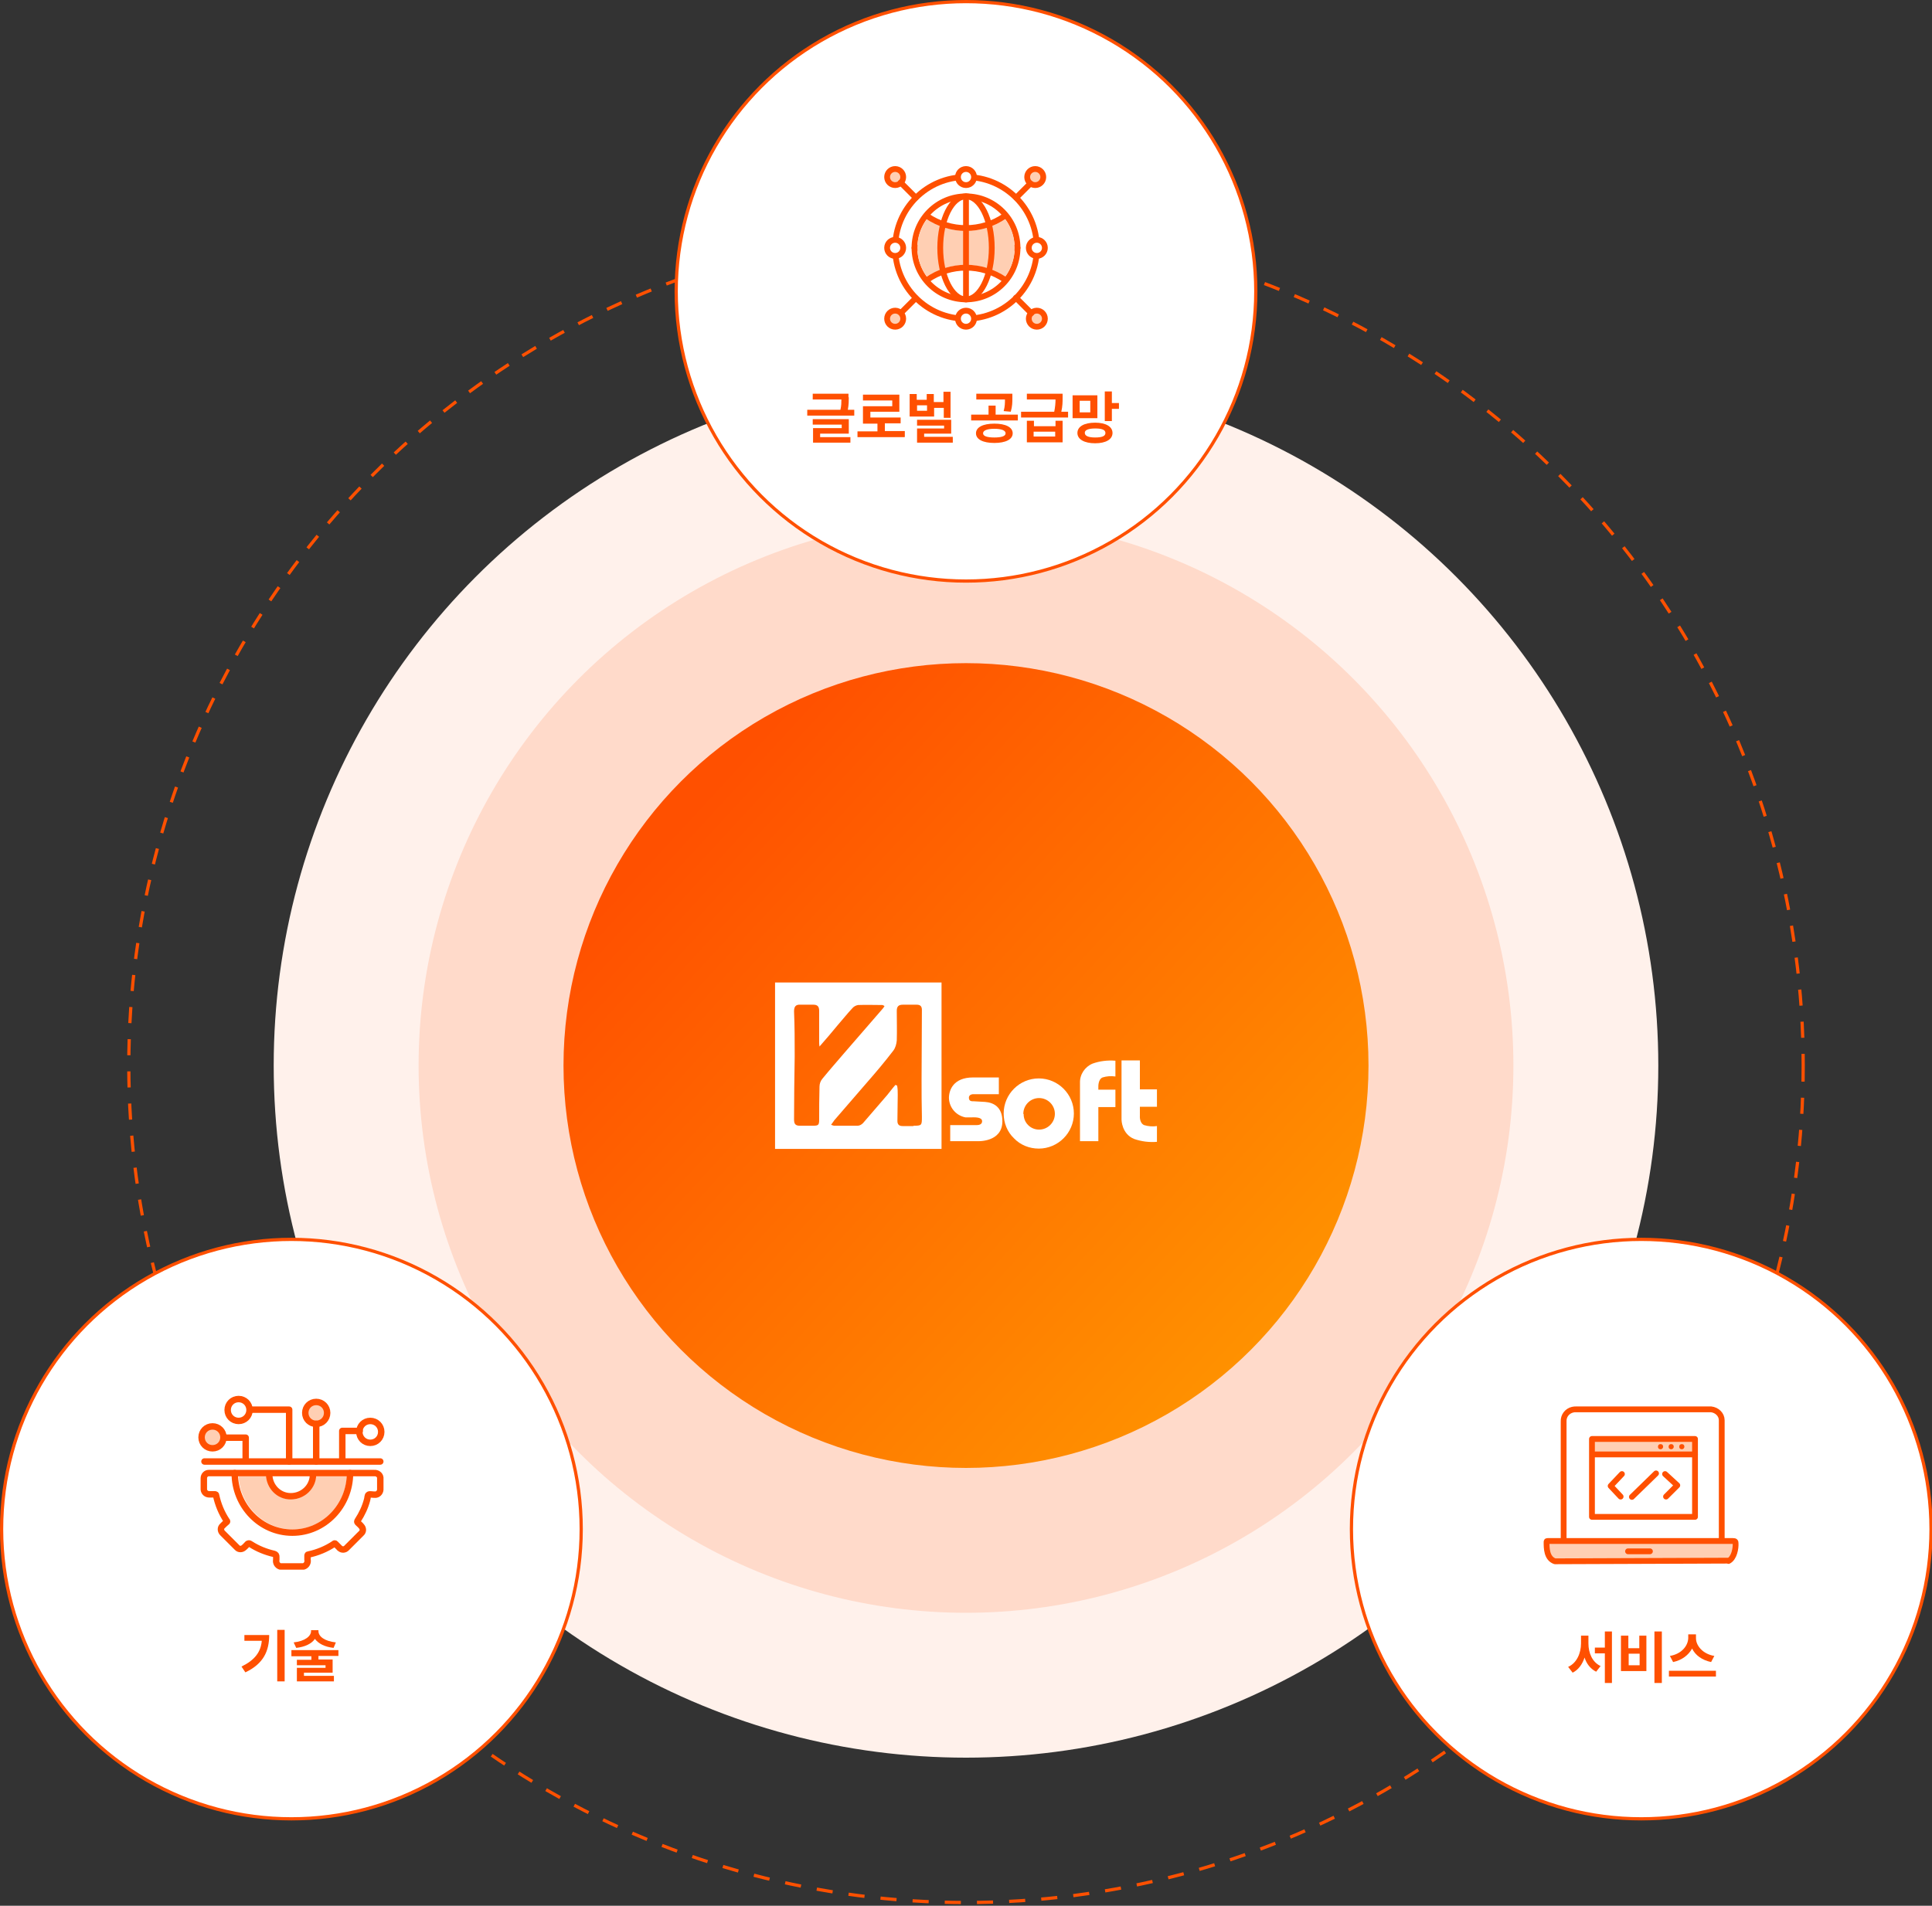<?xml version="1.0" encoding="UTF-8"?> <svg xmlns="http://www.w3.org/2000/svg" xmlns:xlink="http://www.w3.org/1999/xlink" version="1.1" viewBox="0 0 600 592" width="600" height="592"><rect x="0" y="0" width="600" height="592" fill="#333333" stroke="none"/><defs><style> .cls-1, .cls-2, .cls-3, .cls-4, .cls-5 { fill: #fff; } .cls-11, .cls-2, .cls-12, .cls-13, .cls-3, .cls-14, .cls-5, .cls-15, .cls-16 { stroke: #ff5000; } .cls-11, .cls-2, .cls-12, .cls-3, .cls-14, .cls-15, .cls-16 { stroke-linecap: round; } .cls-11, .cls-2, .cls-12, .cls-3, .cls-14, .cls-16 { stroke-linejoin: round; } .cls-11, .cls-12, .cls-3, .cls-15 { stroke-width: 1.8px; } .cls-11, .cls-13, .cls-15, .cls-16 { fill: none; } .cls-2, .cls-14, .cls-16 { stroke-width: 2px; } .cls-6 { fill: url(#gradient01); } .cls-12, .cls-14, .cls-7 { fill: #ffcfb3; } .cls-13 { stroke-dasharray: 0 0 5 5; } .cls-8 { fill: #ffdaca; } .cls-9 { fill: #ff5000; } .cls-10 { fill: #fff1eb; } </style><linearGradient id="gradient01" x1="214.3" y1="252.1" x2="460" y2="478.3" gradientUnits="userSpaceOnUse"><stop offset="0" stop-color="#ff5000"></stop><stop offset="1" stop-color="#fa0"></stop></linearGradient></defs><circle class="cls-13" cx="300" cy="331" r="260"></circle><circle class="cls-10" cx="300" cy="331" r="215"></circle><circle class="cls-8" cx="300" cy="331" r="170"></circle><circle class="cls-6" cx="300" cy="331" r="125"></circle><g><path class="cls-1" d="M322.6,356.8c6,0,10.9-4.9,10.9-10.9,0-6-4.9-10.9-10.9-10.9-6,0-10.9,4.9-10.9,10.9,0,2.9,1.1,5.7,3.2,7.7,2,2.1,4.8,3.2,7.7,3.2M317.8,346c0-2.7,2.2-4.9,4.9-4.9s4.9,2.2,4.9,4.9-2.2,4.9-4.9,4.9c-1.3,0-2.5-.5-3.4-1.4-.9-.9-1.4-2.1-1.4-3.4"></path><path class="cls-1" d="M346.4,338.5h-5.3v-.9s-.1-2.3,1.3-2.9c1.3-.4,2.6-.5,4-.3v-4.9c-2.4-.2-4.9.1-7.1.9-2.4,1-4,3.4-3.9,6v18.1h5.7v-10.6h5.3v-5.4Z"></path><path class="cls-1" d="M354,343.8h5.3v-5.4h-5.3v-9h-5.7v18.4s0,4.4,3.9,6c2.3.8,4.7,1.1,7.1.9v-4.9c-1.3.2-2.7.1-4-.3-1.5-.7-1.3-2.9-1.3-2.9v-2.8Z"></path><path class="cls-1" d="M295.1,349.5s6.2,0,8.2,0c1.1,0,1.7-.4,1.7-1.2,0-1.4-2.5-1.2-3.4-1.2h-1.8c-2.9-.6-5-3-5.1-6,0-2.5,1.4-6.4,7.5-6.4h8v5.2h-7.8s-1.5-.1-1.5,1.1,1,1.1,1.5,1.1l3.5.2c2.8.2,5.4,1.7,5.4,6,0,6.6-7.7,6.2-7.7,6.2h-8.5v-5Z"></path><path class="cls-4" d="M240.7,305.2v51.7h51.7v-51.7h-51.7ZM254.5,337.8c-.1,3.3-.1,6.6-.1,9.9,0,1.8-.2,2-2,2-1.3,0-2.7,0-4,0-1.5,0-1.8-.7-1.8-2,0-6.5.1-13.1.2-19.6,0-4.6,0-9.3-.2-13.9,0-1.5.5-2.2,2-2.1,1.3,0,2.7,0,4,0,1.3,0,1.8.6,1.8,1.9,0,3.3,0,6.6,0,9.9,0,.2,0,.5.1,1.2h0c2.1-2.4,3.9-4.5,5.7-6.7,1.5-1.7,2.9-3.5,4.5-5.2.4-.5,1.1-.9,1.8-1,2.5-.1,5,0,7.5,0,.2,0,.4.2.7.3-.2.4-.5.8-.8,1.1-3.9,4.5-7.8,9-11.7,13.5-2.3,2.7-4.6,5.3-6.8,8-.6.7-.9,1.6-.9,2.5ZM283.8,349.8c-1.2,0-2.3,0-3.5,0-1.1,0-1.6-.5-1.6-1.6,0-2.7.1-5.4.1-8.1,0-1,0-1.9-.2-2.9-.2,0-.3-.1-.5-.2h0c-.9,1-1.7,2.1-2.6,3.2-2.5,2.9-5,5.8-7.5,8.7-.5.5-1.1.8-1.7.8-2.4,0-4.8,0-7.2,0-.3,0-.7-.2-1-.3.4-.5.7-1,1-1.4,3.4-3.9,6.8-7.9,10.2-11.8,2.8-3.2,5.5-6.4,8.1-9.8.7-.9,1-2.1,1.1-3.2.1-3.1,0-6.1,0-9.2,0-1.4.6-1.9,1.9-1.9,1.4,0,2.9,0,4.3,0,1.1,0,1.6.5,1.6,1.6,0,7.1-.1,14.3-.1,21.4,0,3.9,0,7.9.1,11.8,0,2.7,0,2.8-2.7,2.8Z"></path></g><g><circle class="cls-5" cx="300" cy="90.5" r="90"></circle><circle class="cls-5" cx="509.7" cy="475" r="90"></circle><circle class="cls-5" cx="90.5" cy="475" r="90"></circle></g><g><path class="cls-9" d="M81.3,509.7h-5.4v-1.8h7.7c0,4.9-1.7,8.9-7.4,11.6l-1.2-1.8c4.1-2,6-4.5,6.3-8ZM88.4,522.3h-2.3v-16h2.3v16Z"></path><path class="cls-9" d="M90.5,512.6h14.6v1.8h-6.2v1.1h4.4v4.1h-8.9v1h9.3v1.7h-11.5v-4.2h8.9v-.8h-8.9v-1.7h4.5v-1.1h-6.2v-1.8ZM104.3,510.2l-.7,1.7c-2.8-.3-4.8-1.4-5.8-2.8-1,1.5-3.1,2.5-5.8,2.8l-.8-1.7c3.6-.4,5.4-2,5.4-3.5v-.3h2.3v.3c0,1.6,1.8,3.1,5.4,3.5Z"></path><path class="cls-9" d="M497.1,517.5l-1.4,1.8c-1.8-.9-3-2.5-3.6-4.4-.7,2.1-1.9,3.8-3.7,4.7l-1.4-1.8c2.7-1.2,4-4.3,4-7.3v-2.4h2.3v2.4c0,3,1.2,5.9,3.9,7.1ZM495.3,511.8h3.1v-5h2.2v16h-2.2v-9.2h-3.1v-1.8Z"></path><path class="cls-9" d="M503.5,508.1h2.2v3.9h3.4v-3.9h2.2v11h-7.9v-11ZM509.2,517.3v-3.6h-3.4v3.6h3.4ZM516.1,522.8h-2.3v-16h2.3v16Z"></path><path class="cls-9" d="M518.3,519h14.6v1.8h-14.6v-1.8ZM532.4,514.4l-1,1.9c-2.8-.6-4.9-2.1-5.9-4.2-1.1,2-3.1,3.6-5.9,4.2l-1-1.9c3.6-.6,5.6-3.1,5.7-5.5v-1.2h2.4v1.2c0,2.3,2.1,4.9,5.7,5.5Z"></path><path class="cls-9" d="M263.6,123.4c0,1,0,2.3-.3,3.9h2v1.8h-14.6v-1.8h10.3c.3-1.3.3-2.3.3-3.2h-8.9v-1.8h11.1v1.1ZM252.4,130.2h11.2v4.5h-8.9v1.1h9.4v1.7h-11.6v-4.5h8.9v-1.1h-9v-1.7Z"></path><path class="cls-9" d="M280.9,135.8h-14.6v-1.8h6.2v-2.4h-4.5v-5.4h9.1v-1.8h-9.1v-1.8h11.3v5.3h-9v1.8h9.4v1.8h-4.9v2.4h6.2v1.8Z"></path><path class="cls-9" d="M295.3,129.8h-2.2v-3.1h-3v2.7h-7.6v-7h2.2v1.8h3.1v-1.8h2.2v2.5h3v-3.2h2.2v8.2ZM284.7,130.4h10.7v4.3h-8.4v1h8.9v1.8h-11.1v-4.4h8.4v-.9h-8.4v-1.8ZM287.9,127.6v-1.7h-3.1v1.7h3.1Z"></path><path class="cls-9" d="M301.6,128.8h5.4v-2.8h2.2v2.8h6.9v1.8h-14.5v-1.8ZM314.5,134.6c0,1.9-2.2,3-5.7,3-3.5,0-5.7-1.1-5.7-3,0-1.9,2.2-3,5.7-3s5.7,1.1,5.7,3ZM303.2,122.3h11.2v1.3c0,1.3,0,2.6-.5,4.3l-2.2-.2c.4-1.5.4-2.5.4-3.6h-8.9v-1.8ZM308.8,135.9c2.2,0,3.5-.4,3.5-1.3s-1.3-1.4-3.5-1.4c-2.2,0-3.5.5-3.5,1.4,0,.9,1.3,1.3,3.5,1.3Z"></path><path class="cls-9" d="M317.1,127.9h10.3c.3-1.5.4-2.7.4-3.8h-8.9v-1.8h11.1v1.3c0,1.2,0,2.5-.4,4.3h2.1v1.8h-14.6v-1.8ZM321.1,132.4h6.7v-1.7h2.2v6.7h-11.1v-6.7h2.2v1.7ZM327.7,135.6v-1.5h-6.7v1.5h6.7Z"></path><path class="cls-9" d="M340.8,129.9h-7.7v-7.1h7.7v7.1ZM340.1,131.3c3.3,0,5.4,1.2,5.4,3.2,0,2-2.1,3.2-5.4,3.2s-5.5-1.2-5.5-3.2c0-2,2.1-3.2,5.5-3.2ZM338.6,128.1v-3.6h-3.3v3.6h3.3ZM340.1,135.9c2.1,0,3.2-.4,3.2-1.4s-1.1-1.4-3.2-1.4c-2.1,0-3.3.5-3.2,1.4,0,.9,1.1,1.4,3.2,1.4ZM343.1,121.6h2.2v3.6h2.2v1.8h-2.2v3.8h-2.2v-9.3Z"></path></g><g><circle class="cls-3" cx="300" cy="77" r="22"></circle><circle class="cls-3" cx="300" cy="77" r="16"></circle><circle class="cls-3" cx="322" cy="77" r="2.5"></circle><circle class="cls-3" cx="278" cy="77" r="2.5"></circle><circle class="cls-3" cx="300" cy="99" r="2.5"></circle><circle class="cls-3" cx="300" cy="55" r="2.5"></circle><line class="cls-3" x1="284" y1="77" x2="316" y2="77"></line><path class="cls-2" d="M115,448.2c1.9,0,3.4-1.5,3.4-3.4,0-1.9-1.5-3.4-3.4-3.4-1.9,0-3.4,1.5-3.4,3.4h0c0,1.9,1.5,3.4,3.4,3.4Z"></path><path class="cls-2" d="M74.1,441.4c1.9,0,3.4-1.5,3.4-3.4s-1.5-3.4-3.4-3.4c-1.9,0-3.4,1.5-3.4,3.4s1.5,3.4,3.4,3.4h0Z"></path></g><g><path class="cls-7" d="M107.7,458.6c-.5,9.2-7.9,16.5-16.8,16.5s-16.3-7.3-16.8-16.5h8.7c.3,4,3.6,7.1,7.6,7.2h0c2,0,4-.8,5.4-2.2,1.4-1.3,2.2-3.1,2.3-5h9.5Z"></path><path class="cls-7" d="M315.1,77c0,3.3-1.1,6.4-2.9,8.9-7.3-4.8-17-4.8-24.4,0-1.8-2.5-2.9-5.6-2.9-8.9s1.1-6.4,2.9-8.9c3.7,2.4,7.9,3.6,12.2,3.6s8.5-1.2,12.2-3.6c1.8,2.5,2.9,5.6,2.9,8.9Z"></path><path class="cls-7" d="M494.4,447h32v4.8h-32v-4.8Z"></path></g><g><path class="cls-9" d="M516.5,449.4c0,.4-.3.8-.8.8s-.8-.3-.8-.8.3-.8.8-.8.8.3.8.8h0"></path><path class="cls-9" d="M519.8,449.4c0,.4-.3.8-.8.8s-.8-.3-.8-.8.3-.8.8-.8.8.3.8.8h0"></path><path class="cls-9" d="M523.1,449.4c0,.4-.3.8-.8.8s-.8-.3-.8-.8.3-.8.8-.8.8.3.8.8h0"></path></g><g><circle class="cls-12" cx="322" cy="99" r="2.5"></circle><circle class="cls-12" cx="278" cy="99" r="2.5"></circle><circle class="cls-12" cx="278" cy="55" r="2.5"></circle><circle class="cls-12" cx="321.5" cy="55" r="2.5"></circle><path class="cls-12" d="M536.8,484.9c1.8-.9,2.3-4,2.2-5.5,0-.5-.1-.7-.8-.7-19,0-38.1,0-57.1,0-.1,0-.3,0-.4,0-.3,0-.4,0-.4.3,0,1.9,0,5.1,2.6,6l53.9-.2Z"></path><path class="cls-14" d="M98.2,442.3c1.9,0,3.4-1.5,3.4-3.4s-1.5-3.4-3.4-3.4c-1.9,0-3.4,1.5-3.4,3.4h0c0,1.9,1.5,3.4,3.4,3.4Z"></path><path class="cls-14" d="M66,449.9c1.9,0,3.4-1.5,3.4-3.4s-1.5-3.4-3.4-3.4-3.4,1.5-3.4,3.4,1.5,3.4,3.4,3.4h0Z"></path></g><g><ellipse class="cls-11" cx="300" cy="77" rx="8" ry="16"></ellipse><line class="cls-11" x1="315.5" y1="92.5" x2="320.3" y2="97.3"></line><line class="cls-11" x1="315.6" y1="61.4" x2="320" y2="57"></line><line class="cls-11" x1="279.8" y1="97.2" x2="284.4" y2="92.6"></line><line class="cls-11" x1="279.7" y1="56.7" x2="284.4" y2="61.4"></line><path class="cls-11" d="M287.9,67.1c7.3,5,16.9,5,24.1,0"></path><path class="cls-11" d="M312.1,86.9c-7.3-5-16.9-5-24.1,0"></path><line class="cls-11" x1="300" y1="61" x2="300" y2="93"></line><line class="cls-16" x1="63.5" y1="454" x2="118.1" y2="454"></line><path class="cls-16" d="M106.3,453.2v-8.7h5.4"></path><path class="cls-16" d="M76.3,453.2v-6.6h-6.9"></path><line class="cls-16" x1="98.2" y1="454" x2="98.2" y2="442.3"></line><path class="cls-16" d="M89.8,454v-16.1h-12.2"></path><path class="cls-16" d="M116.2,457.6c.9-.1,1.8.5,1.9,1.4,0,.2,0,.3,0,.5v2.9c.1.9-.5,1.8-1.4,1.9-.2,0-.3,0-.5,0-.6,0-1.3-.2-1.7,0-.4.2-.3,1-.5,1.6-.6,2.3-1.6,4.4-2.9,6.4-.2.3-.2.5,0,.7.4.4.8.7,1.1,1.1.6.6.7,1.6,0,2.2,0,0,0,0,0,0-1.5,1.5-3,3-4.5,4.5-.6.7-1.6.7-2.2.1,0,0-.1,0-.1-.1-.4-.4-.8-.8-1.2-1.2-.2-.2-.3-.2-.5,0-2.4,1.6-5.1,2.7-7.9,3.3-.3,0-.3.2-.3.4,0,.4,0,.8,0,1.2.2.9-.3,1.8-1.2,2.1h-7.3c-.9-.3-1.4-1.2-1.2-2.1,0-.3,0-.6,0-.9,0-.5-.1-.7-.7-.9-2.6-.6-5.1-1.6-7.4-3.1-.3-.2-.5-.2-.8,0-.4.4-.7.8-1.1,1.1-.6.6-1.6.7-2.2,0,0,0,0,0,0,0-1.5-1.5-3-3-4.5-4.5-.6-.6-.7-1.6,0-2.2,0,0,0,0,0,0,.4-.4.8-.8,1.3-1.2.1,0,.2-.3,0-.4,0,0,0,0,0,0-1.6-2.4-2.7-5.1-3.3-7.9,0-.2-.1-.3-.4-.3-.6,0-1.1,0-1.7,0-.9,0-1.6-.6-1.7-1.5,0,0,0,0,0-.1,0-2.1,0-1.3,0-3.4,0-.9.7-1.6,1.5-1.6,0,0,0,0,0,0h51.1Z"></path><path class="cls-16" d="M108.7,457.6c0,10.2-8,18.5-17.9,18.5s-17.9-8.3-17.9-18.5"></path><path class="cls-16" d="M97.2,458.1c0,3.7-3.1,6.7-6.9,6.7-3.7,0-6.6-3-6.7-6.7"></path><path class="cls-11" d="M534.7,478.2c0-8.2,0-35.7,0-37,0-1.8-1.5-3.2-3.3-3.4-1,0-40.9,0-41.9,0-.4,0-.7,0-1.1.1-1.7.4-2.9,1.9-2.8,3.7,0,9.4,0,27.3,0,36.6"></path><path class="cls-15" d="M494.8,451.8h31.6"></path><path class="cls-11" d="M503.7,457.9l-3.5,3.7,3.1,3.3"></path><path class="cls-11" d="M517.1,457.9l3.8,3.5-3.5,3.5"></path><line class="cls-11" x1="506.8" y1="465" x2="514.3" y2="457.7"></line><path class="cls-15" d="M505.6,481.9h6.8"></path><path class="cls-11" d="M494.4,447h32v24.2h-32v-24.2Z"></path></g></svg> 